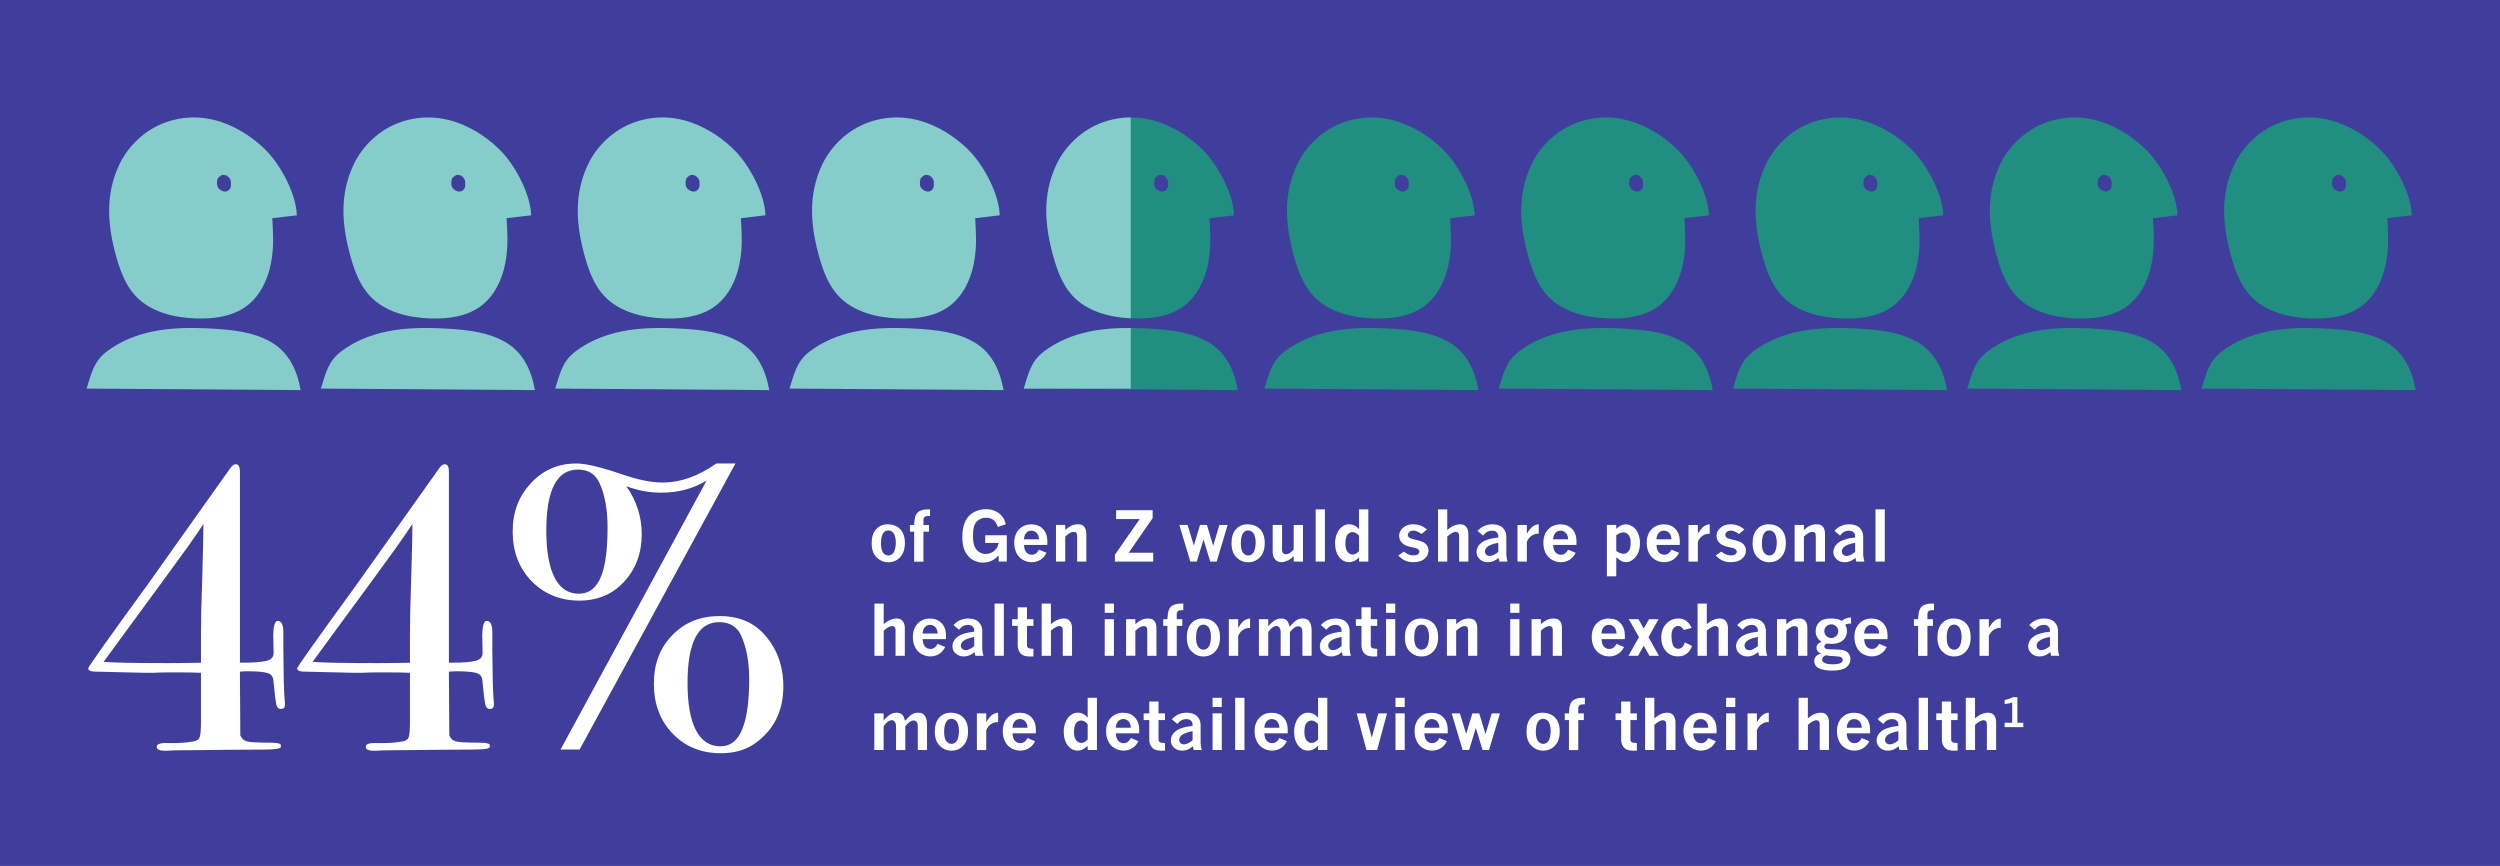 <svg viewBox="0 0 690 239" xmlns="http://www.w3.org/2000/svg"><path d="m0 0h690v239h-690z" fill="#3f3e9c"/><g fill="#fff"><path d="m244.93 144.71c1.5 0 2.68.45 3.54 1.35s1.28 2.17 1.28 3.82-.43 2.96-1.3 3.9c-.87.93-1.95 1.4-3.25 1.4s-2.32-.44-3.24-1.33c-.92-.88-1.38-2.2-1.38-3.95 0-1.66.41-2.94 1.23-3.84s1.86-1.35 3.11-1.35zm.26 1.69c-.58 0-1.04.23-1.37.68-.45.6-.67 1.56-.67 2.88 0 1.21.2 2.07.59 2.58.4.51.87.77 1.43.77.39 0 .75-.13 1.07-.38s.55-.61.7-1.07c.2-.65.31-1.38.31-2.2 0-.61-.08-1.18-.25-1.71s-.42-.92-.74-1.17-.67-.38-1.06-.38z"/><path d="m252.3 144.89c.05-1.05.15-1.82.31-2.31s.4-.89.72-1.19c.24-.24.58-.42 1.03-.57.44-.15.9-.22 1.36-.22h.97v1.8h-.43c-.5 0-.86.09-1.07.28s-.32.44-.32.76v1.46h1.53v1.84h-1.53v8.28h-2.57v-8.28h-1.16v-1.84h1.16z"/><path d="m275.64 153.27c-.56.62-1.14 1.08-1.72 1.37-.81.43-1.68.64-2.61.64s-1.86-.24-2.74-.71-1.58-1.21-2.14-2.23c-.55-1.02-.83-2.4-.83-4.16s.29-3.3.87-4.41 1.38-1.93 2.39-2.45c1.01-.53 2.09-.79 3.24-.79 1.05 0 1.98.2 2.78.61s1.45.96 1.93 1.67c.32.45.58 1.08.8 1.87l-2.22.76c-.25-.77-.58-1.34-.97-1.73-.57-.54-1.31-.82-2.21-.82-1.07 0-1.95.36-2.64 1.07s-1.03 2-1.03 3.86c0 1.3.14 2.3.43 2.98.28.68.71 1.2 1.27 1.56s1.17.54 1.81.54c.48 0 .96-.1 1.42-.3.47-.2.84-.44 1.13-.73s.5-.58.65-.86c.15-.29.27-.67.38-1.16h-3.71v-2.12h5.96v7.25h-2.25v-1.73z"/><path d="m288.86 152.57c-.24.44-.45.78-.65 1.01-.31.37-.65.67-1.03.9-.38.24-.77.41-1.17.52s-.82.17-1.26.17c-.85 0-1.67-.22-2.44-.65-.77-.44-1.36-1.07-1.77-1.9s-.61-1.76-.61-2.79c0-1.56.44-2.8 1.32-3.72s2.01-1.39 3.38-1.39 2.42.42 3.23 1.27c.81.84 1.22 2.02 1.22 3.54 0 .2 0 .49-.03.87h-6.42c.03.92.24 1.6.64 2.04.4.45.89.67 1.49.67.46 0 .85-.12 1.17-.36s.6-.59.83-1.05l2.09.88zm-2.09-3.71c-.04-.77-.25-1.37-.65-1.78s-.88-.62-1.46-.62-1.02.2-1.4.61-.6 1-.65 1.79h4.15z"/><path d="m294.01 146.27c.53-.51 1.08-.89 1.64-1.16s1.18-.4 1.86-.4c.77 0 1.32.19 1.65.56.45.5.67 1.17.67 2.03v7.7h-2.54v-7.05c0-.41-.08-.71-.24-.89s-.39-.26-.69-.26c-.32 0-.65.09-1 .26-.35.18-.8.52-1.35 1.02v6.91h-2.56v-10.11h2.56v1.38z"/><path d="m308.06 140.81h10.07v2.19l-6.61 9.56h6.77v2.45h-10.58v-1.9l6.85-9.85h-6.5v-2.44z"/><path d="m325.49 144.89h2.28l1.73 5.68 1.71-5.68h1.9l1.73 5.74 1.71-5.74h2.28l-3.02 10.11h-1.79l-1.85-6.1-1.86 6.1h-1.79l-3.02-10.11z"/><path d="m344.25 144.71c1.5 0 2.68.45 3.54 1.35s1.28 2.17 1.28 3.82-.43 2.96-1.3 3.9c-.87.93-1.95 1.4-3.25 1.4s-2.32-.44-3.24-1.33c-.92-.88-1.38-2.2-1.38-3.95 0-1.66.41-2.94 1.23-3.84s1.86-1.35 3.11-1.35zm.26 1.69c-.58 0-1.04.23-1.37.68-.45.6-.67 1.56-.67 2.88 0 1.21.2 2.07.59 2.58.4.51.87.77 1.43.77.39 0 .75-.13 1.07-.38s.55-.61.7-1.07c.2-.65.31-1.38.31-2.2 0-.61-.08-1.18-.25-1.71s-.42-.92-.74-1.17-.67-.38-1.06-.38z"/><path d="m351.26 144.89h2.59v6.94c0 .35.1.63.3.84s.45.31.75.31.64-.09.96-.27c.33-.18.73-.52 1.2-1.02v-6.8h2.57v10.11h-2.57v-1.52c-.58.59-1.17 1.02-1.78 1.29-.6.27-1.13.4-1.58.4-.41 0-.81-.1-1.17-.29-.37-.2-.67-.51-.91-.94s-.36-.96-.36-1.6z"/><path d="m363.12 140.59h2.56v14.41h-2.56z"/><path d="m375.1 140.59h2.56v14.41h-2.56v-1.17c-.42.45-.86.78-1.33 1s-.95.33-1.46.33c-1.01 0-1.86-.41-2.56-1.23-.84-1-1.26-2.32-1.26-3.96 0-.85.12-1.61.36-2.3.24-.68.53-1.23.86-1.64.34-.41.73-.73 1.17-.97s.93-.36 1.46-.36 1.01.11 1.47.33.89.56 1.29 1.01v-5.46zm0 11.51v-4.25c-.3-.33-.6-.57-.9-.74-.3-.16-.6-.25-.9-.25-.56 0-1.02.24-1.4.71-.38.48-.57 1.29-.57 2.45 0 1.04.2 1.81.59 2.3s.86.73 1.41.73c.31 0 .61-.08.9-.24s.58-.4.87-.72z"/><path d="m387.48 152.25c.51.38.96.65 1.36.81s.82.23 1.25.23c.56 0 .98-.1 1.25-.31s.4-.44.4-.71c0-.25-.12-.48-.36-.69s-.76-.38-1.57-.52c-1.33-.24-2.27-.63-2.82-1.2-.55-.56-.83-1.23-.83-2.01 0-.82.36-1.55 1.08-2.19s1.65-.96 2.81-.96c.66 0 1.29.1 1.88.3s1.23.58 1.92 1.13l-1.48 1.24c-.71-.43-1.2-.69-1.47-.78-.27-.1-.54-.14-.81-.14-.46 0-.83.12-1.1.36s-.42.51-.42.82c0 .27.11.51.34.72s.79.41 1.7.6c1.25.26 2.12.57 2.62.95.69.51 1.04 1.18 1.04 2.02 0 .9-.36 1.66-1.08 2.29s-1.76.95-3.12.95c-.85 0-1.6-.14-2.24-.43s-1.27-.76-1.9-1.41l1.55-1.08z"/><path d="m396.88 140.59h2.56v5.67c.6-.52 1.2-.91 1.79-1.16.6-.26 1.19-.39 1.78-.39.71 0 1.22.19 1.56.58.46.51.7 1.18.7 1.99v7.72h-2.56v-7.1c0-.38-.08-.66-.25-.84s-.39-.28-.66-.28c-.3 0-.65.11-1.04.32s-.83.53-1.31.96v6.95h-2.56v-14.41z"/><path d="m407.81 146.54c.5-.59 1.1-1.05 1.8-1.36s1.45-.47 2.25-.47 1.56.15 2.19.45c.46.22.85.59 1.19 1.11s.51 1.16.51 1.94v4.71c0 .3.04.66.11 1.08s.15.75.24 1h-2.24c-.11-.34-.19-.69-.24-1.04-.46.4-.93.71-1.42.91s-1 .31-1.53.31c-.92 0-1.67-.28-2.26-.83s-.89-1.21-.89-1.97c0-.53.14-1.04.41-1.51.27-.48.67-.89 1.2-1.25s1.19-.64 1.99-.86c.6-.16 1.41-.3 2.42-.41 0-.43-.04-.74-.11-.93-.11-.3-.31-.53-.58-.7s-.62-.25-1.03-.25c-.98 0-1.81.45-2.48 1.34l-1.52-1.28zm5.72 5.79v-2.53c-1.48.28-2.49.66-3.04 1.14-.43.37-.64.78-.64 1.23 0 .37.12.68.37.92.24.24.55.36.93.36.32 0 .68-.09 1.08-.28s.83-.47 1.3-.84z"/><path d="m421.41 147.31c.58-.96 1.12-1.63 1.62-2 .51-.37 1.06-.57 1.66-.6v2.6h-.23c-.63 0-1.22.19-1.78.58s-.98.94-1.27 1.66v5.46h-2.58v-10.11h2.58v2.42z"/><path d="m434.9 152.57c-.24.44-.45.78-.65 1.01-.31.37-.65.67-1.03.9-.38.24-.77.41-1.17.52s-.82.17-1.26.17c-.85 0-1.67-.22-2.44-.65-.77-.44-1.36-1.07-1.77-1.9s-.61-1.76-.61-2.79c0-1.56.44-2.8 1.32-3.72s2.01-1.39 3.38-1.39 2.42.42 3.23 1.27c.81.84 1.22 2.02 1.22 3.54 0 .2 0 .49-.03.87h-6.42c.03.92.24 1.6.64 2.04.4.45.89.67 1.49.67.46 0 .85-.12 1.17-.36s.6-.59.83-1.05l2.09.88zm-2.09-3.71c-.04-.77-.25-1.37-.65-1.78s-.88-.62-1.46-.62-1.02.2-1.4.61-.6 1-.65 1.79h4.15z"/><path d="m446.09 145.95c.44-.41.88-.72 1.32-.93.44-.2.89-.31 1.33-.31.58 0 1.19.21 1.84.61s1.15 1.02 1.51 1.84.54 1.72.54 2.72c0 1.61-.41 2.9-1.22 3.85-.81.96-1.69 1.43-2.62 1.43-.4 0-.79-.09-1.19-.27s-.9-.54-1.51-1.06v5.24h-2.59v-14.18h2.59zm0 1.74v4.38c.36.26.71.46 1.04.58.33.13.65.2.96.2.54 0 1.01-.24 1.4-.72s.58-1.26.58-2.33c0-.95-.2-1.67-.6-2.15s-.87-.72-1.42-.72c-.27 0-.57.06-.9.19-.32.13-.68.32-1.06.57z"/><path d="m463.42 152.57c-.24.44-.45.78-.65 1.01-.31.37-.65.67-1.03.9-.38.24-.77.41-1.17.52s-.82.17-1.26.17c-.85 0-1.67-.22-2.44-.65-.77-.44-1.36-1.07-1.77-1.9s-.61-1.76-.61-2.79c0-1.56.44-2.8 1.32-3.72s2.01-1.39 3.38-1.39 2.42.42 3.23 1.27c.81.84 1.22 2.02 1.22 3.54 0 .2 0 .49-.03.87h-6.42c.03.92.24 1.6.64 2.04.4.45.89.67 1.49.67.46 0 .85-.12 1.17-.36s.6-.59.83-1.05l2.09.88zm-2.09-3.71c-.04-.77-.25-1.37-.65-1.78s-.88-.62-1.46-.62-1.02.2-1.4.61-.6 1-.65 1.79h4.15z"/><path d="m468.6 147.31c.58-.96 1.12-1.63 1.62-2 .51-.37 1.06-.57 1.66-.6v2.6h-.23c-.63 0-1.22.19-1.78.58s-.98.94-1.27 1.66v5.46h-2.58v-10.11h2.58v2.42z"/><path d="m475.09 152.25c.51.38.96.65 1.36.81s.82.23 1.25.23c.56 0 .98-.1 1.25-.31s.4-.44.4-.71c0-.25-.12-.48-.36-.69s-.76-.38-1.57-.52c-1.33-.24-2.27-.63-2.82-1.2-.55-.56-.83-1.23-.83-2.01 0-.82.36-1.55 1.08-2.19s1.65-.96 2.81-.96c.66 0 1.29.1 1.88.3s1.23.58 1.92 1.13l-1.48 1.24c-.71-.43-1.2-.69-1.47-.78-.27-.1-.54-.14-.81-.14-.46 0-.83.12-1.1.36s-.42.51-.42.82c0 .27.11.51.34.72s.79.41 1.7.6c1.25.26 2.12.57 2.62.95.69.51 1.04 1.18 1.04 2.02 0 .9-.36 1.66-1.08 2.29s-1.76.95-3.12.95c-.85 0-1.6-.14-2.24-.43s-1.27-.76-1.9-1.41l1.55-1.08z"/><path d="m488.07 144.71c1.5 0 2.68.45 3.54 1.35s1.28 2.17 1.28 3.82-.43 2.96-1.3 3.9c-.87.93-1.95 1.4-3.25 1.4s-2.32-.44-3.24-1.33c-.92-.88-1.38-2.2-1.38-3.95 0-1.66.41-2.94 1.23-3.84s1.86-1.35 3.11-1.35zm.26 1.69c-.58 0-1.04.23-1.37.68-.45.6-.67 1.56-.67 2.88 0 1.21.2 2.07.59 2.58.4.51.87.77 1.43.77.39 0 .75-.13 1.07-.38s.55-.61.7-1.07c.2-.65.31-1.38.31-2.2 0-.61-.08-1.18-.25-1.71s-.42-.92-.74-1.17-.67-.38-1.06-.38z"/><path d="m497.88 146.27c.53-.51 1.08-.89 1.64-1.16s1.18-.4 1.86-.4c.77 0 1.32.19 1.65.56.45.5.67 1.17.67 2.03v7.7h-2.54v-7.05c0-.41-.08-.71-.24-.89s-.39-.26-.69-.26c-.32 0-.65.09-1 .26-.35.18-.8.52-1.35 1.02v6.91h-2.56v-10.11h2.56v1.38z"/><path d="m506.3 146.54c.5-.59 1.1-1.05 1.8-1.36s1.45-.47 2.25-.47 1.56.15 2.19.45c.46.22.85.59 1.19 1.11s.51 1.16.51 1.94v4.71c0 .3.04.66.11 1.08s.15.75.24 1h-2.24c-.11-.34-.19-.69-.24-1.04-.46.4-.93.71-1.42.91s-1 .31-1.53.31c-.92 0-1.67-.28-2.26-.83s-.89-1.21-.89-1.97c0-.53.14-1.04.41-1.51.27-.48.67-.89 1.2-1.25s1.19-.64 1.99-.86c.6-.16 1.41-.3 2.42-.41 0-.43-.04-.74-.11-.93-.11-.3-.31-.53-.58-.7s-.62-.25-1.03-.25c-.98 0-1.81.45-2.48 1.34l-1.52-1.28zm5.73 5.79v-2.53c-1.48.28-2.49.66-3.04 1.14-.43.37-.64.78-.64 1.23 0 .37.12.68.37.92.24.24.55.36.93.36.32 0 .68-.09 1.08-.28s.83-.47 1.3-.84z"/><path d="m517.64 140.59h2.56v14.41h-2.56z"/><path d="m241.34 166.59h2.56v5.67c.6-.52 1.2-.91 1.79-1.16.6-.26 1.19-.39 1.78-.39.71 0 1.22.19 1.56.58.46.51.7 1.18.7 1.99v7.72h-2.56v-7.1c0-.38-.08-.66-.25-.84s-.39-.28-.66-.28c-.3 0-.65.11-1.04.32s-.83.53-1.31.96v6.95h-2.56v-14.41z"/><path d="m260.88 178.57c-.24.44-.45.78-.65 1.01-.31.37-.65.67-1.03.9-.38.24-.77.41-1.17.52s-.82.17-1.26.17c-.85 0-1.67-.22-2.44-.65-.77-.44-1.36-1.07-1.77-1.9s-.61-1.76-.61-2.79c0-1.56.44-2.8 1.32-3.72s2.01-1.39 3.38-1.39 2.42.42 3.23 1.27c.81.84 1.22 2.02 1.22 3.54 0 .2 0 .49-.03.87h-6.42c.03.92.24 1.6.64 2.04.4.45.89.67 1.49.67.46 0 .85-.12 1.17-.36s.6-.59.83-1.05l2.09.88zm-2.09-3.71c-.04-.77-.25-1.37-.65-1.78s-.88-.62-1.46-.62-1.02.2-1.4.61-.6 1-.65 1.79h4.15z"/><path d="m263.16 172.54c.5-.59 1.1-1.05 1.8-1.36s1.45-.47 2.25-.47 1.56.15 2.19.45c.46.22.85.59 1.19 1.11s.51 1.16.51 1.94v4.71c0 .3.04.66.11 1.08s.15.75.24 1h-2.24c-.11-.34-.19-.69-.24-1.04-.46.4-.93.71-1.42.91s-1 .31-1.53.31c-.92 0-1.67-.28-2.26-.83s-.89-1.21-.89-1.97c0-.53.14-1.04.41-1.51.27-.48.67-.89 1.2-1.25s1.19-.64 1.99-.86c.6-.16 1.41-.3 2.42-.41 0-.43-.04-.74-.11-.93-.11-.3-.31-.53-.58-.7s-.62-.25-1.03-.25c-.98 0-1.81.45-2.48 1.34l-1.52-1.28zm5.73 5.79v-2.53c-1.48.28-2.49.66-3.04 1.14-.43.37-.64.78-.64 1.23 0 .37.12.68.37.92.24.24.55.36.93.36.32 0 .68-.09 1.08-.28s.83-.47 1.3-.84z"/><path d="m274.5 166.59h2.56v14.41h-2.56z"/><path d="m280.89 167.62h2.56v3.27h1.78v1.84h-1.78v5.4c0 .29.11.52.32.68s.7.25 1.46.27v2.09c-.57.01-.87.02-.9.02-.8 0-1.43-.1-1.9-.31s-.84-.56-1.12-1.06c-.28-.49-.42-1.05-.42-1.68v-5.4h-1.55v-1.84h1.55v-3.27z"/><path d="m287.49 166.59h2.56v5.67c.6-.52 1.2-.91 1.79-1.16.6-.26 1.19-.39 1.78-.39.71 0 1.22.19 1.56.58.46.51.7 1.18.7 1.99v7.72h-2.56v-7.1c0-.38-.08-.66-.25-.84s-.39-.28-.66-.28c-.3 0-.65.11-1.04.32s-.83.53-1.31.96v6.95h-2.56v-14.41z"/><path d="m304.9 166.59h2.54v2.55h-2.54zm0 4.3h2.54v10.11h-2.54z"/><path d="m313.36 172.27c.53-.51 1.08-.89 1.64-1.16s1.18-.4 1.86-.4c.77 0 1.32.19 1.65.56.45.5.67 1.17.67 2.03v7.7h-2.54v-7.05c0-.41-.08-.71-.24-.89s-.39-.26-.69-.26c-.32 0-.65.09-1 .26-.35.18-.8.52-1.35 1.02v6.91h-2.56v-10.11h2.56v1.38z"/><path d="m322.21 170.89c.05-1.05.15-1.82.31-2.31s.4-.89.72-1.19c.24-.24.58-.42 1.03-.57.44-.15.9-.22 1.36-.22h.97v1.8h-.43c-.5 0-.86.09-1.07.28s-.32.44-.32.76v1.46h1.53v1.84h-1.53v8.28h-2.57v-8.28h-1.16v-1.84h1.16z"/><path d="m331.9 170.71c1.5 0 2.68.45 3.54 1.35s1.28 2.17 1.28 3.82-.43 2.96-1.3 3.9c-.87.93-1.95 1.4-3.25 1.4s-2.32-.44-3.24-1.33c-.92-.88-1.38-2.2-1.38-3.95 0-1.66.41-2.94 1.23-3.84s1.86-1.35 3.11-1.35zm.26 1.69c-.58 0-1.04.23-1.37.68-.45.6-.67 1.56-.67 2.88 0 1.21.2 2.07.59 2.58.4.51.87.77 1.43.77.39 0 .75-.13 1.07-.38s.55-.61.7-1.07c.2-.65.31-1.38.31-2.2 0-.61-.08-1.18-.25-1.71s-.42-.92-.74-1.17-.67-.38-1.06-.38z"/><path d="m341.74 173.31c.58-.96 1.12-1.63 1.62-2 .51-.37 1.06-.57 1.66-.6v2.6h-.23c-.63 0-1.22.19-1.78.58s-.98.94-1.27 1.66v5.46h-2.58v-10.11h2.58v2.42z"/><path d="m350.02 172.87c.73-.84 1.36-1.41 1.89-1.71s1.08-.45 1.65-.45c.67 0 1.19.16 1.55.49.37.33.64.92.81 1.76.9-.98 1.57-1.6 2.03-1.86s.99-.39 1.6-.39c.53 0 .95.09 1.27.28.31.19.57.48.77.88.28.53.42 1.29.42 2.28v6.85h-2.55v-6.44c0-.63-.11-1.07-.32-1.33s-.51-.38-.88-.38c-.3 0-.62.1-.94.31-.33.2-.76.63-1.31 1.28v6.57h-2.55v-6.33c0-.69-.11-1.17-.34-1.47-.23-.29-.49-.44-.8-.44-.37 0-.75.14-1.13.41-.38.28-.77.69-1.16 1.25v6.57h-2.57v-10.11h2.57v1.99z"/><path d="m364.56 172.54c.5-.59 1.1-1.05 1.8-1.36s1.45-.47 2.25-.47 1.56.15 2.19.45c.46.22.85.59 1.19 1.11s.51 1.16.51 1.94v4.71c0 .3.04.66.11 1.08s.15.75.24 1h-2.24c-.11-.34-.19-.69-.24-1.04-.46.4-.93.71-1.42.91s-1 .31-1.53.31c-.92 0-1.67-.28-2.26-.83s-.89-1.21-.89-1.97c0-.53.14-1.04.41-1.51.27-.48.67-.89 1.2-1.25s1.19-.64 1.99-.86c.6-.16 1.41-.3 2.42-.41 0-.43-.04-.74-.11-.93-.11-.3-.31-.53-.58-.7s-.62-.25-1.03-.25c-.98 0-1.81.45-2.48 1.34l-1.52-1.28zm5.72 5.79v-2.53c-1.48.28-2.49.66-3.04 1.14-.43.37-.64.78-.64 1.23 0 .37.12.68.37.92.24.24.55.36.93.36.32 0 .68-.09 1.08-.28s.83-.47 1.3-.84z"/><path d="m375.77 167.62h2.56v3.27h1.78v1.84h-1.78v5.4c0 .29.11.52.32.68s.7.25 1.46.27v2.09c-.57.01-.87.02-.9.02-.8 0-1.43-.1-1.9-.31s-.84-.56-1.12-1.06c-.28-.49-.42-1.05-.42-1.68v-5.4h-1.55v-1.84h1.55v-3.27z"/><path d="m382.55 166.59h2.54v2.55h-2.54zm0 4.3h2.54v10.11h-2.54z"/><path d="m392.1 170.71c1.5 0 2.68.45 3.54 1.35s1.28 2.17 1.28 3.82-.43 2.96-1.3 3.9c-.87.93-1.95 1.4-3.25 1.4s-2.32-.44-3.24-1.33c-.92-.88-1.38-2.2-1.38-3.95 0-1.66.41-2.94 1.23-3.84s1.86-1.35 3.11-1.35zm.26 1.69c-.58 0-1.04.23-1.37.68-.45.6-.67 1.56-.67 2.88 0 1.21.2 2.07.59 2.58.4.51.87.77 1.43.77.39 0 .75-.13 1.07-.38s.55-.61.7-1.07c.2-.65.31-1.38.31-2.2 0-.61-.08-1.18-.25-1.71s-.42-.92-.74-1.17-.67-.38-1.06-.38z"/><path d="m401.91 172.27c.53-.51 1.08-.89 1.64-1.16s1.18-.4 1.86-.4c.77 0 1.32.19 1.65.56.45.5.67 1.17.67 2.03v7.7h-2.54v-7.05c0-.41-.08-.71-.24-.89s-.39-.26-.69-.26c-.32 0-.65.09-1 .26-.35.18-.8.52-1.35 1.02v6.91h-2.56v-10.11h2.56v1.38z"/><path d="m416.82 166.59h2.54v2.55h-2.54zm0 4.3h2.54v10.11h-2.54z"/><path d="m425.28 172.27c.53-.51 1.08-.89 1.64-1.16s1.18-.4 1.86-.4c.77 0 1.32.19 1.65.56.45.5.67 1.17.67 2.03v7.7h-2.54v-7.05c0-.41-.08-.71-.24-.89s-.39-.26-.69-.26c-.32 0-.65.09-1 .26-.35.18-.8.52-1.35 1.02v6.91h-2.56v-10.11h2.56v1.38z"/><path d="m448.25 178.57c-.24.44-.45.78-.65 1.01-.31.37-.65.67-1.03.9-.38.24-.77.41-1.17.52s-.82.17-1.26.17c-.85 0-1.67-.22-2.44-.65-.77-.44-1.36-1.07-1.77-1.9s-.61-1.76-.61-2.79c0-1.56.44-2.8 1.32-3.72s2.01-1.39 3.38-1.39 2.42.42 3.23 1.27c.81.84 1.22 2.02 1.22 3.54 0 .2 0 .49-.03.87h-6.42c.03.92.24 1.6.64 2.04.4.45.89.67 1.49.67.46 0 .85-.12 1.17-.36s.6-.59.83-1.05l2.09.88zm-2.09-3.71c-.04-.77-.25-1.37-.65-1.78s-.88-.62-1.46-.62-1.02.2-1.4.61-.6 1-.65 1.79h4.15z"/><path d="m449.54 170.89h2.66l1.47 2.58 1.47-2.58h2.63l-2.78 4.96 2.87 5.15h-2.6l-1.59-2.77-1.57 2.77h-2.64l2.9-5.15z"/><path d="m467.01 178.28c-.25.62-.5 1.08-.73 1.39-.37.48-.81.84-1.32 1.1-.52.26-1.13.39-1.84.39-1.52 0-2.72-.59-3.58-1.76-.69-.94-1.03-2.08-1.03-3.42 0-1.57.45-2.84 1.36-3.81s2.02-1.46 3.34-1.46c.64 0 1.19.12 1.66.34.47.23.88.55 1.23.96.25.29.51.71.8 1.29l-2.17.58c-.24-.4-.49-.69-.74-.86s-.54-.26-.86-.26c-.5 0-.92.23-1.28.68s-.53 1.17-.53 2.17c0 .77.1 1.47.29 2.09.13.45.34.78.63 1.02.29.23.62.35.97.35.38 0 .73-.14 1.05-.42s.57-.73.75-1.35l2 .99z"/><path d="m468.52 166.59h2.56v5.67c.6-.52 1.2-.91 1.79-1.16.6-.26 1.19-.39 1.78-.39.71 0 1.22.19 1.56.58.46.51.7 1.18.7 1.99v7.72h-2.56v-7.1c0-.38-.08-.66-.25-.84s-.39-.28-.66-.28c-.3 0-.65.11-1.04.32s-.83.53-1.31.96v6.95h-2.56v-14.41z"/><path d="m479.45 172.54c.5-.59 1.1-1.05 1.8-1.36s1.45-.47 2.25-.47 1.56.15 2.19.45c.46.22.85.59 1.19 1.11s.51 1.16.51 1.94v4.71c0 .3.04.66.11 1.08s.15.75.24 1h-2.24c-.11-.34-.19-.69-.24-1.04-.46.4-.93.71-1.42.91s-1 .31-1.53.31c-.92 0-1.67-.28-2.26-.83s-.89-1.21-.89-1.97c0-.53.14-1.04.41-1.51.27-.48.67-.89 1.2-1.25s1.19-.64 1.99-.86c.6-.16 1.41-.3 2.42-.41 0-.43-.04-.74-.11-.93-.11-.3-.31-.53-.58-.7s-.62-.25-1.03-.25c-.98 0-1.81.45-2.48 1.34l-1.52-1.28zm5.72 5.79v-2.53c-1.48.28-2.49.66-3.04 1.14-.43.37-.64.78-.64 1.23 0 .37.12.68.37.92.24.24.55.36.93.36.32 0 .68-.09 1.08-.28s.83-.47 1.3-.84z"/><path d="m493.01 172.27c.53-.51 1.08-.89 1.64-1.16s1.18-.4 1.86-.4c.77 0 1.32.19 1.65.56.45.5.67 1.17.67 2.03v7.7h-2.54v-7.05c0-.41-.08-.71-.24-.89s-.39-.26-.69-.26c-.32 0-.65.09-1 .26-.35.18-.8.52-1.35 1.02v6.91h-2.56v-10.11h2.56v1.38z"/><path d="m508.3 171.37c.46-.35.91-.59 1.33-.73s.76-.21 1.02-.21h.24v1.69h-.48c-.4 0-.78.1-1.14.29.32.52.48 1.12.48 1.8 0 1.01-.36 1.85-1.09 2.51s-1.76.99-3.1.99c-.42 0-.88-.03-1.39-.09-.22.12-.39.25-.5.38-.11.14-.17.29-.17.44 0 .21.09.38.28.52.18.14.53.22 1.05.24l2.63.09c1.12.04 1.94.29 2.47.76.52.47.78 1.08.78 1.84 0 .93-.38 1.7-1.14 2.3s-2.07.89-3.95.89c-1.14 0-2.16-.14-3.05-.41-.6-.19-1.06-.47-1.37-.87s-.47-.85-.47-1.36.14-.9.43-1.25c.29-.34.76-.6 1.42-.77-.42-.21-.73-.45-.93-.71s-.3-.57-.3-.93.11-.67.34-.96.57-.52 1.02-.69c-.53-.36-.92-.78-1.19-1.27s-.4-1.04-.4-1.65c0-.98.33-1.81.99-2.49s1.77-1.02 3.33-1.02c.6 0 1.14.05 1.61.16.48.11.89.27 1.25.5zm-4.44 9.5c-.31.14-.54.31-.7.51s-.24.42-.24.67c0 .33.16.61.49.83.48.32 1.29.47 2.45.47 1.08 0 1.85-.15 2.29-.45.3-.2.45-.45.45-.76 0-.29-.13-.53-.38-.71-.25-.17-.85-.28-1.79-.32s-1.8-.12-2.58-.25zm1.61-8.55c-.56 0-1.02.18-1.4.55-.37.37-.56.81-.56 1.33s.19.96.56 1.33.83.56 1.36.56.99-.19 1.37-.56c.37-.37.56-.81.56-1.33s-.19-.96-.56-1.33-.82-.56-1.33-.56z"/><path d="m520.75 178.57c-.24.44-.45.78-.65 1.01-.31.37-.65.67-1.03.9-.38.24-.77.41-1.17.52s-.82.17-1.26.17c-.85 0-1.67-.22-2.44-.65-.77-.44-1.36-1.07-1.77-1.9s-.61-1.76-.61-2.79c0-1.56.44-2.8 1.32-3.72s2.01-1.39 3.38-1.39 2.42.42 3.23 1.27c.81.84 1.22 2.02 1.22 3.54 0 .2 0 .49-.03.87h-6.42c.03.92.24 1.6.64 2.04.4.45.89.67 1.49.67.46 0 .85-.12 1.17-.36s.6-.59.83-1.05l2.09.88zm-2.09-3.71c-.04-.77-.25-1.37-.65-1.78s-.88-.62-1.46-.62-1.02.2-1.4.61-.6 1-.65 1.79h4.15z"/><path d="m529.4 170.89c.05-1.05.15-1.82.31-2.31s.4-.89.72-1.19c.24-.24.58-.42 1.03-.57.44-.15.9-.22 1.36-.22h.97v1.8h-.43c-.5 0-.86.09-1.07.28s-.32.44-.32.76v1.46h1.53v1.84h-1.53v8.28h-2.57v-8.28h-1.16v-1.84h1.16z"/><path d="m539.08 170.71c1.5 0 2.68.45 3.54 1.35s1.28 2.17 1.28 3.82-.43 2.96-1.3 3.9c-.87.93-1.95 1.4-3.25 1.4s-2.32-.44-3.24-1.33c-.92-.88-1.38-2.2-1.38-3.95 0-1.66.41-2.94 1.23-3.84s1.86-1.35 3.11-1.35zm.26 1.69c-.58 0-1.04.23-1.37.68-.45.6-.67 1.56-.67 2.88 0 1.21.2 2.07.59 2.58.4.51.87.77 1.43.77.39 0 .75-.13 1.07-.38s.55-.61.7-1.07c.2-.65.31-1.38.31-2.2 0-.61-.08-1.18-.25-1.71s-.42-.92-.74-1.17-.67-.38-1.06-.38z"/><path d="m548.92 173.31c.58-.96 1.12-1.63 1.62-2 .51-.37 1.06-.57 1.66-.6v2.6h-.23c-.63 0-1.22.19-1.78.58s-.98.94-1.27 1.66v5.46h-2.58v-10.11h2.58v2.42z"/><path d="m560.07 172.54c.5-.59 1.1-1.05 1.8-1.36s1.45-.47 2.25-.47 1.56.15 2.19.45c.46.22.85.59 1.19 1.11s.51 1.16.51 1.94v4.71c0 .3.04.66.11 1.08s.15.75.24 1h-2.24c-.11-.34-.19-.69-.24-1.04-.46.4-.93.71-1.42.91s-1 .31-1.53.31c-.92 0-1.67-.28-2.26-.83s-.89-1.21-.89-1.97c0-.53.14-1.04.41-1.51.27-.48.67-.89 1.2-1.25s1.19-.64 1.99-.86c.6-.16 1.41-.3 2.42-.41 0-.43-.04-.74-.11-.93-.11-.3-.31-.53-.58-.7s-.62-.25-1.03-.25c-.98 0-1.81.45-2.48 1.34l-1.52-1.28zm5.72 5.79v-2.53c-1.48.28-2.49.66-3.04 1.14-.43.37-.64.78-.64 1.23 0 .37.12.68.37.92.24.24.55.36.93.36.32 0 .68-.09 1.08-.28s.83-.47 1.3-.84z"/><path d="m243.87 198.87c.73-.84 1.36-1.41 1.89-1.71s1.08-.45 1.65-.45c.67 0 1.19.16 1.55.49.37.33.64.92.81 1.76.9-.98 1.57-1.6 2.03-1.86s.99-.39 1.6-.39c.53 0 .95.09 1.27.28.31.19.57.48.77.88.28.53.42 1.29.42 2.28v6.85h-2.55v-6.44c0-.63-.11-1.07-.32-1.33s-.51-.38-.88-.38c-.3 0-.62.1-.94.31-.33.2-.76.63-1.31 1.28v6.57h-2.55v-6.33c0-.69-.11-1.17-.34-1.47-.23-.29-.49-.44-.8-.44-.37 0-.75.14-1.13.41-.38.28-.77.69-1.16 1.25v6.57h-2.57v-10.11h2.57v1.99z"/><path d="m262.36 196.71c1.5 0 2.68.45 3.54 1.35s1.28 2.17 1.28 3.82-.43 2.96-1.3 3.9c-.87.93-1.95 1.4-3.25 1.4s-2.32-.44-3.24-1.33c-.92-.88-1.38-2.2-1.38-3.95 0-1.66.41-2.94 1.23-3.84s1.86-1.35 3.11-1.35zm.26 1.69c-.58 0-1.04.23-1.37.68-.45.6-.67 1.56-.67 2.88 0 1.21.2 2.07.59 2.58.4.51.87.77 1.43.77.39 0 .75-.13 1.07-.38s.55-.61.7-1.07c.2-.65.31-1.38.31-2.2 0-.61-.08-1.18-.25-1.71s-.42-.92-.74-1.17-.67-.38-1.06-.38z"/><path d="m272.2 199.31c.58-.96 1.12-1.63 1.62-2 .51-.37 1.06-.57 1.66-.6v2.6h-.23c-.63 0-1.22.19-1.78.58s-.98.94-1.27 1.66v5.46h-2.58v-10.11h2.58v2.42z"/><path d="m285.69 204.57c-.24.44-.45.78-.65 1.01-.31.37-.65.67-1.03.9-.38.24-.77.41-1.17.52s-.82.17-1.26.17c-.85 0-1.67-.22-2.44-.65-.77-.44-1.36-1.07-1.77-1.9s-.61-1.76-.61-2.79c0-1.56.44-2.8 1.32-3.72s2.01-1.39 3.38-1.39 2.42.42 3.23 1.27c.81.84 1.22 2.02 1.22 3.54 0 .2 0 .49-.03.87h-6.42c.03.92.24 1.6.64 2.04.4.45.89.67 1.49.67.46 0 .85-.12 1.17-.36s.6-.59.83-1.05l2.09.88zm-2.09-3.71c-.04-.77-.25-1.37-.65-1.78s-.88-.62-1.46-.62-1.02.2-1.4.61-.6 1-.65 1.79h4.15z"/><path d="m300.2 192.59h2.56v14.41h-2.56v-1.17c-.42.45-.86.78-1.33 1s-.95.33-1.46.33c-1.01 0-1.86-.41-2.56-1.23-.84-1-1.26-2.32-1.26-3.96 0-.85.12-1.61.36-2.3.24-.68.53-1.23.86-1.64.34-.41.73-.73 1.17-.97s.93-.36 1.46-.36 1.01.11 1.47.33.89.56 1.29 1.01v-5.46zm0 11.51v-4.25c-.3-.33-.6-.57-.9-.74-.3-.16-.6-.25-.9-.25-.56 0-1.02.24-1.4.71-.38.48-.57 1.29-.57 2.45 0 1.04.2 1.81.59 2.3s.86.73 1.41.73c.31 0 .61-.08.9-.24s.58-.4.87-.72z"/><path d="m314.21 204.57c-.24.44-.45.78-.65 1.01-.31.37-.65.67-1.03.9-.38.24-.77.41-1.17.52s-.82.17-1.26.17c-.85 0-1.67-.22-2.44-.65-.77-.44-1.36-1.07-1.77-1.9s-.61-1.76-.61-2.79c0-1.56.44-2.8 1.32-3.72s2.01-1.39 3.38-1.39 2.42.42 3.23 1.27c.81.84 1.22 2.02 1.22 3.54 0 .2 0 .49-.03.87h-6.42c.03.92.24 1.6.64 2.04.4.45.89.67 1.49.67.46 0 .85-.12 1.17-.36s.6-.59.83-1.05l2.09.88zm-2.09-3.71c-.04-.77-.25-1.37-.65-1.78s-.88-.62-1.46-.62-1.02.2-1.4.61-.6 1-.65 1.79h4.15z"/><path d="m317.2 193.62h2.56v3.27h1.78v1.84h-1.78v5.4c0 .29.11.52.32.68s.7.25 1.46.27v2.09c-.57.01-.87.02-.9.02-.8 0-1.43-.1-1.9-.31s-.84-.56-1.12-1.06c-.28-.49-.42-1.05-.42-1.68v-5.4h-1.55v-1.84h1.55v-3.27z"/><path d="m323.43 198.54c.5-.59 1.1-1.05 1.8-1.36s1.45-.47 2.25-.47 1.56.15 2.19.45c.46.22.85.59 1.19 1.11s.51 1.16.51 1.94v4.71c0 .3.04.66.11 1.08s.15.75.24 1h-2.24c-.11-.34-.19-.69-.24-1.04-.46.4-.93.71-1.42.91s-1 .31-1.53.31c-.92 0-1.67-.28-2.26-.83s-.89-1.21-.89-1.97c0-.53.14-1.04.41-1.51.27-.48.67-.89 1.2-1.25s1.19-.64 1.99-.86c.6-.16 1.41-.3 2.42-.41 0-.43-.04-.74-.11-.93-.11-.3-.31-.53-.58-.7s-.62-.25-1.03-.25c-.98 0-1.81.45-2.48 1.34l-1.52-1.28zm5.72 5.79v-2.53c-1.48.28-2.49.66-3.04 1.14-.43.37-.64.78-.64 1.23 0 .37.12.68.37.92.24.24.55.36.93.36.32 0 .68-.09 1.08-.28s.83-.47 1.3-.84z"/><path d="m334.67 192.59h2.54v2.55h-2.54zm0 4.3h2.54v10.11h-2.54z"/><path d="m340.91 192.59h2.56v14.41h-2.56z"/><path d="m355.2 204.57c-.24.44-.45.78-.65 1.01-.31.37-.65.67-1.03.9-.38.24-.77.41-1.17.52s-.82.17-1.26.17c-.85 0-1.67-.22-2.44-.65-.77-.44-1.36-1.07-1.77-1.9s-.61-1.76-.61-2.79c0-1.56.44-2.8 1.32-3.72s2.01-1.39 3.38-1.39 2.42.42 3.23 1.27c.81.84 1.22 2.02 1.22 3.54 0 .2 0 .49-.03.87h-6.42c.03.92.24 1.6.64 2.04.4.45.89.67 1.49.67.46 0 .85-.12 1.17-.36s.6-.59.83-1.05l2.09.88zm-2.08-3.71c-.04-.77-.25-1.37-.65-1.78s-.88-.62-1.46-.62-1.02.2-1.4.61-.6 1-.65 1.79h4.15z"/><path d="m363.78 192.59h2.56v14.41h-2.56v-1.17c-.42.45-.86.78-1.33 1s-.95.33-1.46.33c-1.01 0-1.86-.41-2.56-1.23-.84-1-1.26-2.32-1.26-3.96 0-.85.12-1.61.36-2.3.24-.68.53-1.23.86-1.64.34-.41.73-.73 1.17-.97s.93-.36 1.46-.36 1.01.11 1.47.33.89.56 1.29 1.01v-5.46zm0 11.51v-4.25c-.3-.33-.6-.57-.9-.74-.3-.16-.6-.25-.9-.25-.56 0-1.02.24-1.4.71-.38.48-.57 1.29-.57 2.45 0 1.04.2 1.81.59 2.3s.86.73 1.41.73c.31 0 .61-.08.9-.24s.58-.4.87-.72z"/><path d="m374.44 196.89h2.38l1.79 6.72 1.81-6.72h2.4l-2.73 10.11h-2.95z"/><path d="m385.16 192.59h2.54v2.55h-2.54zm0 4.3h2.54v10.11h-2.54z"/><path d="m399.36 204.57c-.24.44-.45.78-.65 1.01-.31.37-.65.67-1.03.9-.38.24-.77.41-1.17.52s-.82.17-1.26.17c-.85 0-1.67-.22-2.44-.65-.77-.44-1.36-1.07-1.77-1.9s-.61-1.76-.61-2.79c0-1.56.44-2.8 1.32-3.72s2.01-1.39 3.38-1.39 2.42.42 3.23 1.27c.81.84 1.22 2.02 1.22 3.54 0 .2 0 .49-.03.87h-6.42c.03.92.24 1.6.64 2.04.4.45.89.67 1.49.67.46 0 .85-.12 1.17-.36s.6-.59.83-1.05l2.09.88zm-2.08-3.71c-.04-.77-.25-1.37-.65-1.78s-.88-.62-1.46-.62-1.02.2-1.4.61-.6 1-.65 1.79h4.15z"/><path d="m400.65 196.89h2.28l1.73 5.68 1.71-5.68h1.9l1.73 5.74 1.71-5.74h2.28l-3.02 10.11h-1.79l-1.85-6.1-1.86 6.1h-1.79l-3.02-10.11z"/><path d="m425.67 196.71c1.5 0 2.68.45 3.54 1.35s1.28 2.17 1.28 3.82-.43 2.96-1.3 3.9c-.87.93-1.95 1.4-3.25 1.4s-2.32-.44-3.24-1.33c-.92-.88-1.38-2.2-1.38-3.95 0-1.66.41-2.94 1.23-3.84s1.86-1.35 3.11-1.35zm.26 1.69c-.58 0-1.04.23-1.37.68-.45.6-.67 1.56-.67 2.88 0 1.21.2 2.07.59 2.58.4.51.87.77 1.43.77.39 0 .75-.13 1.07-.38s.55-.61.7-1.07c.2-.65.31-1.38.31-2.2 0-.61-.08-1.18-.25-1.71s-.42-.92-.74-1.17-.67-.38-1.06-.38z"/><path d="m433.03 196.89c.05-1.05.15-1.82.31-2.31s.4-.89.72-1.19c.24-.24.58-.42 1.03-.57.44-.15.9-.22 1.36-.22h.97v1.8h-.43c-.5 0-.86.09-1.07.28s-.32.44-.32.76v1.46h1.53v1.84h-1.53v8.28h-2.57v-8.28h-1.16v-1.84h1.16z"/><path d="m447.44 193.62h2.56v3.27h1.78v1.84h-1.78v5.4c0 .29.11.52.32.68s.7.25 1.46.27v2.09c-.57.01-.87.02-.9.02-.8 0-1.43-.1-1.9-.31s-.84-.56-1.12-1.06c-.28-.49-.42-1.05-.42-1.68v-5.4h-1.55v-1.84h1.55v-3.27z"/><path d="m454.04 192.59h2.56v5.67c.6-.52 1.2-.91 1.79-1.16.6-.26 1.19-.39 1.78-.39.71 0 1.22.19 1.56.58.46.51.7 1.18.7 1.99v7.72h-2.56v-7.1c0-.38-.08-.66-.25-.84s-.39-.28-.66-.28c-.3 0-.65.11-1.04.32s-.83.53-1.31.96v6.95h-2.56v-14.41z"/><path d="m473.57 204.57c-.24.44-.45.78-.65 1.01-.31.37-.65.67-1.03.9-.38.24-.77.41-1.17.52s-.82.17-1.26.17c-.85 0-1.67-.22-2.44-.65-.77-.44-1.36-1.07-1.77-1.9s-.61-1.76-.61-2.79c0-1.56.44-2.8 1.32-3.72s2.01-1.39 3.38-1.39 2.42.42 3.23 1.27c.81.84 1.22 2.02 1.22 3.54 0 .2 0 .49-.03.87h-6.42c.03.92.24 1.6.64 2.04.4.45.89.67 1.49.67.46 0 .85-.12 1.17-.36s.6-.59.83-1.05l2.09.88zm-2.08-3.71c-.04-.77-.25-1.37-.65-1.78s-.88-.62-1.46-.62-1.02.2-1.4.61-.6 1-.65 1.79h4.15z"/><path d="m476.4 192.59h2.54v2.55h-2.54zm0 4.3h2.54v10.11h-2.54z"/><path d="m484.9 199.31c.58-.96 1.12-1.63 1.62-2 .51-.37 1.06-.57 1.66-.6v2.6h-.23c-.63 0-1.22.19-1.78.58s-.98.94-1.27 1.66v5.46h-2.58v-10.11h2.58v2.42z"/><path d="m496.41 192.59h2.56v5.67c.6-.52 1.2-.91 1.79-1.16.6-.26 1.19-.39 1.78-.39.71 0 1.22.19 1.56.58.46.51.7 1.18.7 1.99v7.72h-2.56v-7.1c0-.38-.08-.66-.25-.84s-.39-.28-.66-.28c-.3 0-.65.11-1.04.32s-.83.53-1.31.96v6.95h-2.56v-14.41z"/><path d="m515.94 204.57c-.24.44-.45.78-.65 1.01-.31.37-.65.67-1.03.9-.38.24-.77.41-1.17.52s-.82.17-1.26.17c-.85 0-1.67-.22-2.44-.65-.77-.44-1.36-1.07-1.77-1.9s-.61-1.76-.61-2.79c0-1.56.44-2.8 1.32-3.72s2.01-1.39 3.38-1.39 2.42.42 3.23 1.27c.81.84 1.22 2.02 1.22 3.54 0 .2 0 .49-.03.87h-6.42c.03.92.24 1.6.64 2.04.4.45.89.67 1.49.67.46 0 .85-.12 1.17-.36s.6-.59.83-1.05l2.09.88zm-2.08-3.71c-.04-.77-.25-1.37-.65-1.78s-.88-.62-1.46-.62-1.02.2-1.4.61-.6 1-.65 1.79h4.15z"/><path d="m518.23 198.54c.5-.59 1.1-1.05 1.8-1.36s1.45-.47 2.25-.47 1.56.15 2.19.45c.46.22.85.59 1.19 1.11s.51 1.16.51 1.94v4.71c0 .3.04.66.11 1.08s.15.75.24 1h-2.24c-.11-.34-.19-.69-.24-1.04-.46.4-.93.71-1.42.91s-1 .31-1.53.31c-.92 0-1.67-.28-2.26-.83s-.89-1.21-.89-1.97c0-.53.14-1.04.41-1.51.27-.48.67-.89 1.2-1.25s1.19-.64 1.99-.86c.6-.16 1.41-.3 2.42-.41 0-.43-.04-.74-.11-.93-.11-.3-.31-.53-.58-.7s-.62-.25-1.03-.25c-.98 0-1.81.45-2.48 1.34l-1.52-1.28zm5.72 5.79v-2.53c-1.48.28-2.49.66-3.04 1.14-.43.37-.64.78-.64 1.23 0 .37.12.68.37.92.24.24.55.36.93.36.32 0 .68-.09 1.08-.28s.83-.47 1.3-.84z"/><path d="m529.56 192.59h2.56v14.41h-2.56z"/><path d="m535.96 193.62h2.56v3.27h1.78v1.84h-1.78v5.4c0 .29.11.52.32.68s.7.25 1.46.27v2.09c-.57.01-.87.02-.9.02-.8 0-1.43-.1-1.9-.31s-.84-.56-1.12-1.06c-.28-.49-.42-1.05-.42-1.68v-5.4h-1.55v-1.84h1.55v-3.27z"/><path d="m542.55 192.59h2.56v5.67c.6-.52 1.2-.91 1.79-1.16.6-.26 1.19-.39 1.78-.39.71 0 1.22.19 1.56.58.46.51.7 1.18.7 1.99v7.72h-2.56v-7.1c0-.38-.08-.66-.25-.84s-.39-.28-.66-.28c-.3 0-.65.11-1.04.32s-.83.53-1.31.96v6.95h-2.56v-14.41z"/><path d="m553.27 193.22c.52-.12.95-.23 1.29-.35s.69-.28 1.05-.47h1.18v7.08h1.64v1.2h-5.15v-1.2h2.08v-5.6c-.61.23-1.3.38-2.08.44v-1.1z"/><path d="m77.54 195.68c-.67 0-1.1-.43-1.29-1.29s-.47-3.19-.84-7c-.15-.6-.45-1.04-.9-1.34-.9-.52-2.88-.78-5.94-.78-.82 0-1.61.04-2.35.11l.11 17.58c.37.9.99 1.46 1.85 1.68s2.97.34 6.33.34c1.64 0 2.61.15 2.91.45.07.15.11.38.11.67 0 .52-1.5.78-4.48.78s-11.35.07-25.09.22c-.75.07-1.57.11-2.46.11-1.49 0-2.24-.37-2.24-1.12s1.08-1.08 3.25-1.01c2.54.08 4.85-.07 6.94-.45.9-.15 1.46-.54 1.68-1.18.22-.63.34-2.03.34-4.2v-13.55c-1.49-.07-3.21-.11-5.15-.11h-4.59c-1.05 0-2.2.04-3.47.11h-2.13l-14.22-.34c-1.05-.07-1.57-.37-1.57-.9 0-.37 5.49-8.1 16.46-23.18 3.43-4.85 11.01-15.53 22.74-32.03.52-.75 1.04-1.12 1.57-1.12.75 0 1.12.71 1.12 2.13v52.64h1.12c2.54 0 4.54-.15 5.99-.45 1.46-.3 2.18-1.04 2.18-2.24-.08-4.7-.11-6.31-.11-4.82.07-2.69.48-4.03 1.23-4.03 1.04 0 1.57 1.05 1.57 3.14v5.04l.11 8.06c.07 2.76.15 4.5.22 5.21s.11 1.29.11 1.74c0 .75-.38 1.12-1.12 1.12zm-26.1-44.24c-3.29 4.56-8.25 11.35-14.9 20.38l-7.95 10.86c2.76.22 8.7.34 17.81.34 3.21 0 6.23-.04 9.07-.11v-7.95c0-3.73.11-8.77.34-15.12.22-7.47.34-12.54.34-15.23-.75 1.2-2.31 3.47-4.7 6.83z"/><path d="m135.22 195.68c-.67 0-1.1-.43-1.29-1.29s-.47-3.19-.84-7c-.15-.6-.45-1.04-.9-1.34-.9-.52-2.88-.78-5.94-.78-.82 0-1.61.04-2.35.11l.11 17.58c.37.9.99 1.46 1.85 1.68s2.97.34 6.33.34c1.64 0 2.61.15 2.91.45.07.15.11.38.11.67 0 .52-1.5.78-4.48.78s-11.35.07-25.09.22c-.75.07-1.57.11-2.46.11-1.49 0-2.24-.37-2.24-1.12s1.08-1.08 3.25-1.01c2.54.08 4.85-.07 6.94-.45.9-.15 1.46-.54 1.68-1.18.22-.63.34-2.03.34-4.2v-13.55c-1.49-.07-3.21-.11-5.15-.11h-4.59c-1.05 0-2.2.04-3.47.11h-2.13l-14.22-.34c-1.05-.07-1.57-.37-1.57-.9 0-.37 5.49-8.1 16.46-23.18 3.43-4.85 11.01-15.53 22.74-32.03.52-.75 1.04-1.12 1.57-1.12.75 0 1.12.71 1.12 2.13v52.64h1.12c2.54 0 4.54-.15 5.99-.45 1.46-.3 2.18-1.04 2.18-2.24-.08-4.7-.11-6.31-.11-4.82.07-2.69.48-4.03 1.23-4.03 1.04 0 1.57 1.05 1.57 3.14v5.04l.11 8.06c.07 2.76.15 4.5.22 5.21s.11 1.29.11 1.74c0 .75-.38 1.12-1.12 1.12zm-26.1-44.24c-3.29 4.56-8.25 11.35-14.9 20.38l-7.95 10.86c2.76.22 8.7.34 17.81.34 3.21 0 6.23-.04 9.07-.11v-7.95c0-3.73.11-8.77.34-15.12.22-7.47.34-12.54.34-15.23-.75 1.2-2.31 3.47-4.7 6.83z"/><path d="m159.97 206.88h-5.26l40.32-74.26c-3.66 2.24-7.84 3.36-12.54 3.36-3.29 0-6.5-.6-9.63-1.79 2.84 4.03 4.26 8.44 4.26 13.22 0 5.23-1.61 9.59-4.82 13.1s-7.36 5.26-12.43 5.26-9.69-1.79-13.16-5.38-5.21-8.14-5.21-13.66 1.68-9.76 5.04-13.38 7.54-5.43 12.54-5.43c2.61 0 6.83 1.01 12.66 3.02 4.33 1.49 8.06 2.24 11.2 2.24 4.85 0 9.78-1.75 14.78-5.26h5.26zm5.49-73.58c-1.12-2.46-3.1-3.7-5.94-3.7-5.82 0-8.74 5.6-8.74 16.8s2.99 17.47 8.96 17.47c2.91 0 5-1.68 6.27-5.04 1.12-2.99 1.68-7.39 1.68-13.22 0-5-.75-9.11-2.24-12.32zm42.9 71.9c-2.54 1.79-5.68 2.69-9.41 2.69-5.38 0-9.8-1.79-13.27-5.38-3.47-3.58-5.21-8.18-5.21-13.78s1.7-9.93 5.1-13.44 7.75-5.26 13.05-5.26c4.93 0 8.88 1.53 11.87 4.59 3.81 3.96 5.71 8.92 5.71 14.9 0 6.72-2.61 11.95-7.84 15.68zm-3.81-29.79c-1.12-2.46-3.14-3.7-6.05-3.7-5.82 0-8.74 5.6-8.74 16.8s3.02 17.47 9.07 17.47c2.84 0 4.89-1.68 6.16-5.04 1.19-3.14 1.79-7.62 1.79-13.44 0-4.85-.75-8.88-2.24-12.1z"/></g><path d="m74.78 94.4c-4.65-2.7-10.19-3.33-15.55-3.66-5.79-.35-11.66-.4-17.33.8-4.45.94-8.78 2.69-12.41 5.46-3.64 2.78-4.22 5.97-5.59 10.25 19.4.14 39.68.28 59.08.42-1.05-5.96-3.54-10.58-8.19-13.27zm7.14-34.98c-.15-5.69-4.13-13.24-8-17.4-3.88-4.17-14.91-13.03-28.31-8.21-5.5 1.98-10.19 6.35-12.68 11.61-3.97 8.38-3.28 16.96-.72 25.87 1.07 3.71 2.5 7.44 5.11 10.29 4.17 4.53 10.67 6.12 16.83 6.31 4.82.16 9.9-.49 13.79-3.33 3.75-2.74 5.93-7.22 6.82-11.77.89-4.56.64-7.93.39-12.57 2.26-.26 4.52-.53 6.78-.79zm-18.17-8.53c0 .29-.03.59-.12.87-.12.37-.39.7-.73.89-.34.2-.75.27-1.14.19-.33-.07-.62-.22-.89-.4-.25-.16-.48-.34-.65-.58-.34-.49-.35-1.13-.31-1.72.02-.28.05-.58.18-.83.15-.29.41-.5.68-.69.14-.1.29-.23.44-.31.14-.07.31-.04.46-.03.37.02.75.08 1.06.29.14.09.26.21.37.33.18.19.35.4.46.64.19.41.2.89.18 1.35z" fill="#85ccca"/><path d="m139.44 94.4c-4.65-2.7-10.19-3.33-15.55-3.66-5.79-.35-11.66-.4-17.33.8-4.45.94-8.78 2.69-12.41 5.46-3.64 2.78-4.22 5.97-5.59 10.25 19.4.14 39.68.28 59.08.42-1.05-5.96-3.54-10.58-8.19-13.27zm7.15-34.98c-.15-5.69-4.13-13.24-8-17.4-3.88-4.17-14.91-13.03-28.31-8.21-5.5 1.98-10.19 6.35-12.68 11.61-3.97 8.38-3.28 16.96-.72 25.87 1.07 3.71 2.5 7.44 5.11 10.29 4.17 4.53 10.67 6.12 16.83 6.31 4.82.16 9.9-.49 13.79-3.33 3.75-2.74 5.93-7.22 6.82-11.77.89-4.56.64-7.93.39-12.57 2.26-.26 4.52-.53 6.78-.79zm-18.17-8.53c0 .29-.03.59-.12.87-.12.37-.39.7-.73.89-.34.2-.75.27-1.14.19-.33-.07-.62-.22-.89-.4-.25-.16-.48-.34-.65-.58-.34-.49-.35-1.13-.31-1.72.02-.28.05-.58.18-.83.15-.29.41-.5.68-.69.14-.1.29-.23.44-.31.14-.07.31-.04.46-.03.37.02.75.08 1.06.29.14.09.26.21.37.33.18.19.35.4.46.64.19.41.2.89.18 1.35z" fill="#85ccca"/><path d="m204.11 94.4c-4.65-2.7-10.19-3.33-15.55-3.66-5.79-.35-11.66-.4-17.33.8-4.45.94-8.78 2.69-12.41 5.46-3.64 2.78-4.22 5.97-5.59 10.25 19.4.14 39.68.28 59.08.42-1.05-5.96-3.54-10.58-8.19-13.27zm7.15-34.98c-.15-5.69-4.13-13.24-8-17.4-3.88-4.17-14.91-13.03-28.31-8.21-5.5 1.98-10.19 6.35-12.68 11.61-3.97 8.38-3.28 16.96-.72 25.87 1.07 3.71 2.5 7.44 5.11 10.29 4.17 4.53 10.67 6.12 16.83 6.31 4.82.16 9.9-.49 13.79-3.33 3.75-2.74 5.93-7.22 6.82-11.77.89-4.56.64-7.93.39-12.57 2.26-.26 4.52-.53 6.78-.79zm-18.18-8.53c0 .29-.03.59-.12.87-.12.37-.39.7-.73.89-.34.2-.75.27-1.14.19-.33-.07-.62-.22-.89-.4-.25-.16-.48-.34-.65-.58-.34-.49-.35-1.13-.31-1.72.02-.28.05-.58.18-.83.15-.29.41-.5.68-.69.14-.1.29-.23.44-.31.14-.07.31-.04.46-.03.37.02.75.08 1.06.29.14.09.26.21.37.33.18.19.35.4.46.64.19.41.2.89.18 1.35z" fill="#85ccca"/><path d="m268.78 94.4c-4.65-2.7-10.19-3.33-15.55-3.66-5.79-.35-11.66-.4-17.33.8-4.45.94-8.78 2.69-12.41 5.46-3.64 2.78-4.22 5.97-5.59 10.25 19.4.14 39.68.28 59.08.42-1.05-5.96-3.54-10.58-8.19-13.27zm7.14-34.98c-.15-5.69-4.13-13.24-8-17.4-3.88-4.17-14.91-13.03-28.31-8.21-5.5 1.98-10.19 6.35-12.68 11.61-3.97 8.38-3.28 16.96-.72 25.87 1.07 3.71 2.5 7.44 5.11 10.29 4.17 4.53 10.67 6.12 16.83 6.31 4.82.16 9.9-.49 13.79-3.33 3.75-2.74 5.93-7.22 6.82-11.77.89-4.56.64-7.93.39-12.57 2.26-.26 4.52-.53 6.78-.79zm-18.17-8.53c0 .29-.03.59-.12.87-.12.37-.39.7-.73.89-.34.2-.75.27-1.14.19-.33-.07-.62-.22-.89-.4-.25-.16-.48-.34-.65-.58-.34-.49-.35-1.13-.31-1.72.02-.28.05-.58.18-.83.15-.29.41-.5.68-.69.14-.1.29-.23.44-.31.14-.07.31-.04.46-.03.37.02.75.08 1.06.29.14.09.26.21.37.33.18.19.35.4.46.64.19.41.2.89.18 1.35z" fill="#85ccca"/><path d="m333.44 94.4c-4.65-2.7-10.19-3.33-15.55-3.66-5.79-.35-11.66-.4-17.33.8-4.45.94-8.78 2.69-12.41 5.46-3.64 2.78-4.22 5.97-5.59 10.25 19.4.14 39.68.28 59.08.42-1.05-5.96-3.54-10.58-8.19-13.27zm7.15-34.98c-.15-5.69-4.13-13.24-8-17.4-3.88-4.17-14.91-13.03-28.31-8.21-5.5 1.98-10.19 6.35-12.68 11.61-3.97 8.38-3.28 16.96-.72 25.87 1.07 3.71 2.5 7.44 5.11 10.29 4.17 4.53 10.67 6.12 16.83 6.31 4.82.16 9.9-.49 13.79-3.33 3.75-2.74 5.93-7.22 6.82-11.77.89-4.56.64-7.93.39-12.57 2.26-.26 4.52-.53 6.78-.79zm-18.18-8.53c0 .29-.03.59-.12.87-.12.37-.39.7-.73.89-.34.2-.75.27-1.14.19-.33-.07-.62-.22-.89-.4-.25-.16-.48-.34-.65-.58-.34-.49-.35-1.13-.31-1.72.02-.28.05-.58.18-.83.15-.29.41-.5.68-.69.14-.1.29-.23.44-.31.14-.07.31-.04.46-.03.37.02.75.08 1.06.29.14.09.26.21.37.33.18.19.35.4.46.64.19.41.2.89.18 1.35z" fill="#218e81"/><path d="m399.85 94.4c-4.65-2.7-10.19-3.33-15.55-3.66-5.79-.35-11.66-.4-17.33.8-4.45.94-8.78 2.69-12.41 5.46-3.64 2.78-4.22 5.97-5.59 10.25 19.4.14 39.68.28 59.08.42-1.05-5.96-3.54-10.58-8.19-13.27zm7.15-34.98c-.15-5.69-4.13-13.24-8-17.4-3.88-4.17-14.91-13.03-28.31-8.21-5.5 1.98-10.19 6.35-12.68 11.61-3.97 8.38-3.28 16.96-.72 25.87 1.07 3.71 2.5 7.44 5.11 10.29 4.17 4.53 10.67 6.12 16.83 6.31 4.82.16 9.9-.49 13.79-3.33 3.75-2.74 5.93-7.22 6.82-11.77.89-4.56.64-7.93.39-12.57 2.26-.26 4.52-.53 6.78-.79zm-18.18-8.53c0 .29-.03.59-.12.87-.12.37-.39.7-.73.89-.34.2-.75.27-1.14.19-.33-.07-.62-.22-.89-.4-.25-.16-.48-.34-.65-.58-.34-.49-.35-1.13-.31-1.72.02-.28.05-.58.18-.83.15-.29.41-.5.68-.69.14-.1.29-.23.44-.31.14-.07.31-.04.46-.03.37.02.75.08 1.06.29.14.09.26.21.37.33.18.19.35.4.46.64.19.41.2.89.18 1.35z" fill="#218e81"/><path d="m464.52 94.4c-4.65-2.7-10.19-3.33-15.55-3.66-5.79-.35-11.66-.4-17.33.8-4.45.94-8.78 2.69-12.41 5.46-3.64 2.78-4.22 5.97-5.59 10.25 19.4.14 39.68.28 59.08.42-1.05-5.96-3.54-10.58-8.19-13.27zm7.14-34.98c-.15-5.69-4.13-13.24-8-17.4-3.88-4.17-14.91-13.03-28.31-8.21-5.5 1.98-10.19 6.35-12.68 11.61-3.97 8.38-3.28 16.96-.72 25.87 1.07 3.71 2.5 7.44 5.11 10.29 4.17 4.53 10.67 6.12 16.83 6.31 4.82.16 9.9-.49 13.79-3.33 3.75-2.74 5.93-7.22 6.82-11.77.89-4.56.64-7.93.39-12.57 2.26-.26 4.52-.53 6.78-.79zm-18.17-8.53c0 .29-.03.59-.12.87-.12.37-.39.7-.73.89-.34.2-.75.27-1.14.19-.33-.07-.62-.22-.89-.4-.25-.16-.48-.34-.65-.58-.34-.49-.35-1.13-.31-1.72.02-.28.05-.58.18-.83.15-.29.41-.5.68-.69.14-.1.29-.23.44-.31.14-.07.31-.04.46-.03.37.02.75.08 1.06.29.14.09.26.21.37.33.18.19.35.4.46.64.19.41.2.89.18 1.35z" fill="#218e81"/><path d="m529.18 94.4c-4.65-2.7-10.19-3.33-15.55-3.66-5.79-.35-11.66-.4-17.33.8-4.45.94-8.78 2.69-12.41 5.46-3.64 2.78-4.22 5.97-5.59 10.25 19.4.14 39.68.28 59.08.42-1.05-5.96-3.54-10.58-8.19-13.27zm7.15-34.98c-.15-5.69-4.13-13.24-8-17.4-3.88-4.17-14.91-13.03-28.31-8.21-5.5 1.98-10.19 6.35-12.68 11.61-3.97 8.38-3.28 16.96-.72 25.87 1.07 3.71 2.5 7.44 5.11 10.29 4.17 4.53 10.67 6.12 16.83 6.31 4.82.16 9.9-.49 13.79-3.33 3.75-2.74 5.93-7.22 6.82-11.77.89-4.56.64-7.93.39-12.57 2.26-.26 4.52-.53 6.78-.79zm-18.17-8.53c0 .29-.03.59-.12.87-.12.37-.39.7-.73.89-.34.2-.75.27-1.14.19-.33-.07-.62-.22-.89-.4-.25-.16-.48-.34-.65-.58-.34-.49-.35-1.13-.31-1.72.02-.28.05-.58.18-.83.15-.29.41-.5.68-.69.14-.1.29-.23.44-.31.14-.07.31-.04.46-.03.37.02.75.08 1.06.29.14.09.26.21.37.33.18.19.35.4.46.64.19.41.2.89.18 1.35z" fill="#218e81"/><path d="m593.85 94.4c-4.65-2.7-10.19-3.33-15.55-3.66-5.79-.35-11.66-.4-17.33.8-4.45.94-8.78 2.69-12.41 5.46-3.64 2.78-4.22 5.97-5.59 10.25 19.4.14 39.68.28 59.08.42-1.05-5.96-3.54-10.58-8.19-13.27zm7.14-34.98c-.15-5.69-4.13-13.24-8-17.4-3.88-4.17-14.91-13.03-28.31-8.21-5.5 1.98-10.19 6.35-12.68 11.61-3.97 8.38-3.28 16.96-.72 25.87 1.07 3.71 2.5 7.44 5.11 10.29 4.17 4.53 10.67 6.12 16.83 6.31 4.82.16 9.9-.49 13.79-3.33 3.75-2.74 5.93-7.22 6.82-11.77.89-4.56.64-7.93.39-12.57 2.26-.26 4.52-.53 6.78-.79zm-18.17-8.53c0 .29-.03.59-.12.87-.12.37-.39.7-.73.89-.34.2-.75.27-1.14.19-.33-.07-.62-.22-.89-.4-.25-.16-.48-.34-.65-.58-.34-.49-.35-1.13-.31-1.72.02-.28.05-.58.18-.83.15-.29.41-.5.68-.69.14-.1.29-.23.44-.31.14-.07.31-.04.46-.03.37.02.75.08 1.06.29.14.09.26.21.37.33.18.19.35.4.46.64.19.41.2.89.18 1.35z" fill="#218e81"/><path d="m658.51 94.4c-4.65-2.7-10.19-3.33-15.55-3.66-5.79-.35-11.66-.4-17.33.8-4.45.94-8.78 2.69-12.41 5.46-3.64 2.78-4.22 5.97-5.59 10.25 19.4.14 39.68.28 59.08.42-1.05-5.96-3.54-10.58-8.19-13.27zm7.15-34.98c-.15-5.69-4.13-13.24-8-17.4-3.88-4.17-14.91-13.03-28.31-8.21-5.5 1.98-10.19 6.35-12.68 11.61-3.97 8.38-3.28 16.96-.72 25.87 1.07 3.71 2.5 7.44 5.11 10.29 4.17 4.53 10.67 6.12 16.83 6.31 4.82.16 9.9-.49 13.79-3.33 3.75-2.74 5.93-7.22 6.82-11.77.89-4.56.64-7.93.39-12.57 2.26-.26 4.52-.53 6.78-.79zm-18.17-8.53c0 .29-.03.59-.12.87-.12.37-.39.7-.73.89-.34.2-.75.27-1.14.19-.33-.07-.62-.22-.89-.4-.25-.16-.48-.34-.65-.58-.34-.49-.35-1.13-.31-1.72.02-.28.05-.58.18-.83.15-.29.41-.5.68-.69.14-.1.29-.23.44-.31.14-.07.31-.04.46-.03.37.02.75.08 1.06.29.14.09.26.21.37.33.18.19.35.4.46.64.19.41.2.89.18 1.35z" fill="#218e81"/><path d="m291.59 45.41c-3.97 8.38-3.28 16.96-.72 25.87 1.07 3.71 2.5 7.44 5.11 10.29 4.01 4.36 10.18 5.99 16.11 6.28v-55.43c-2.48 0-5.1.41-7.83 1.39-5.5 1.98-10.19 6.35-12.68 11.61z" fill="#85ccca"/><path d="m312.09 90.54c-3.88-.03-7.75.21-11.54 1.01-4.45.94-8.78 2.69-12.41 5.46-3.64 2.78-4.22 5.97-5.59 10.25h29.54z" fill="#85ccca"/></svg>